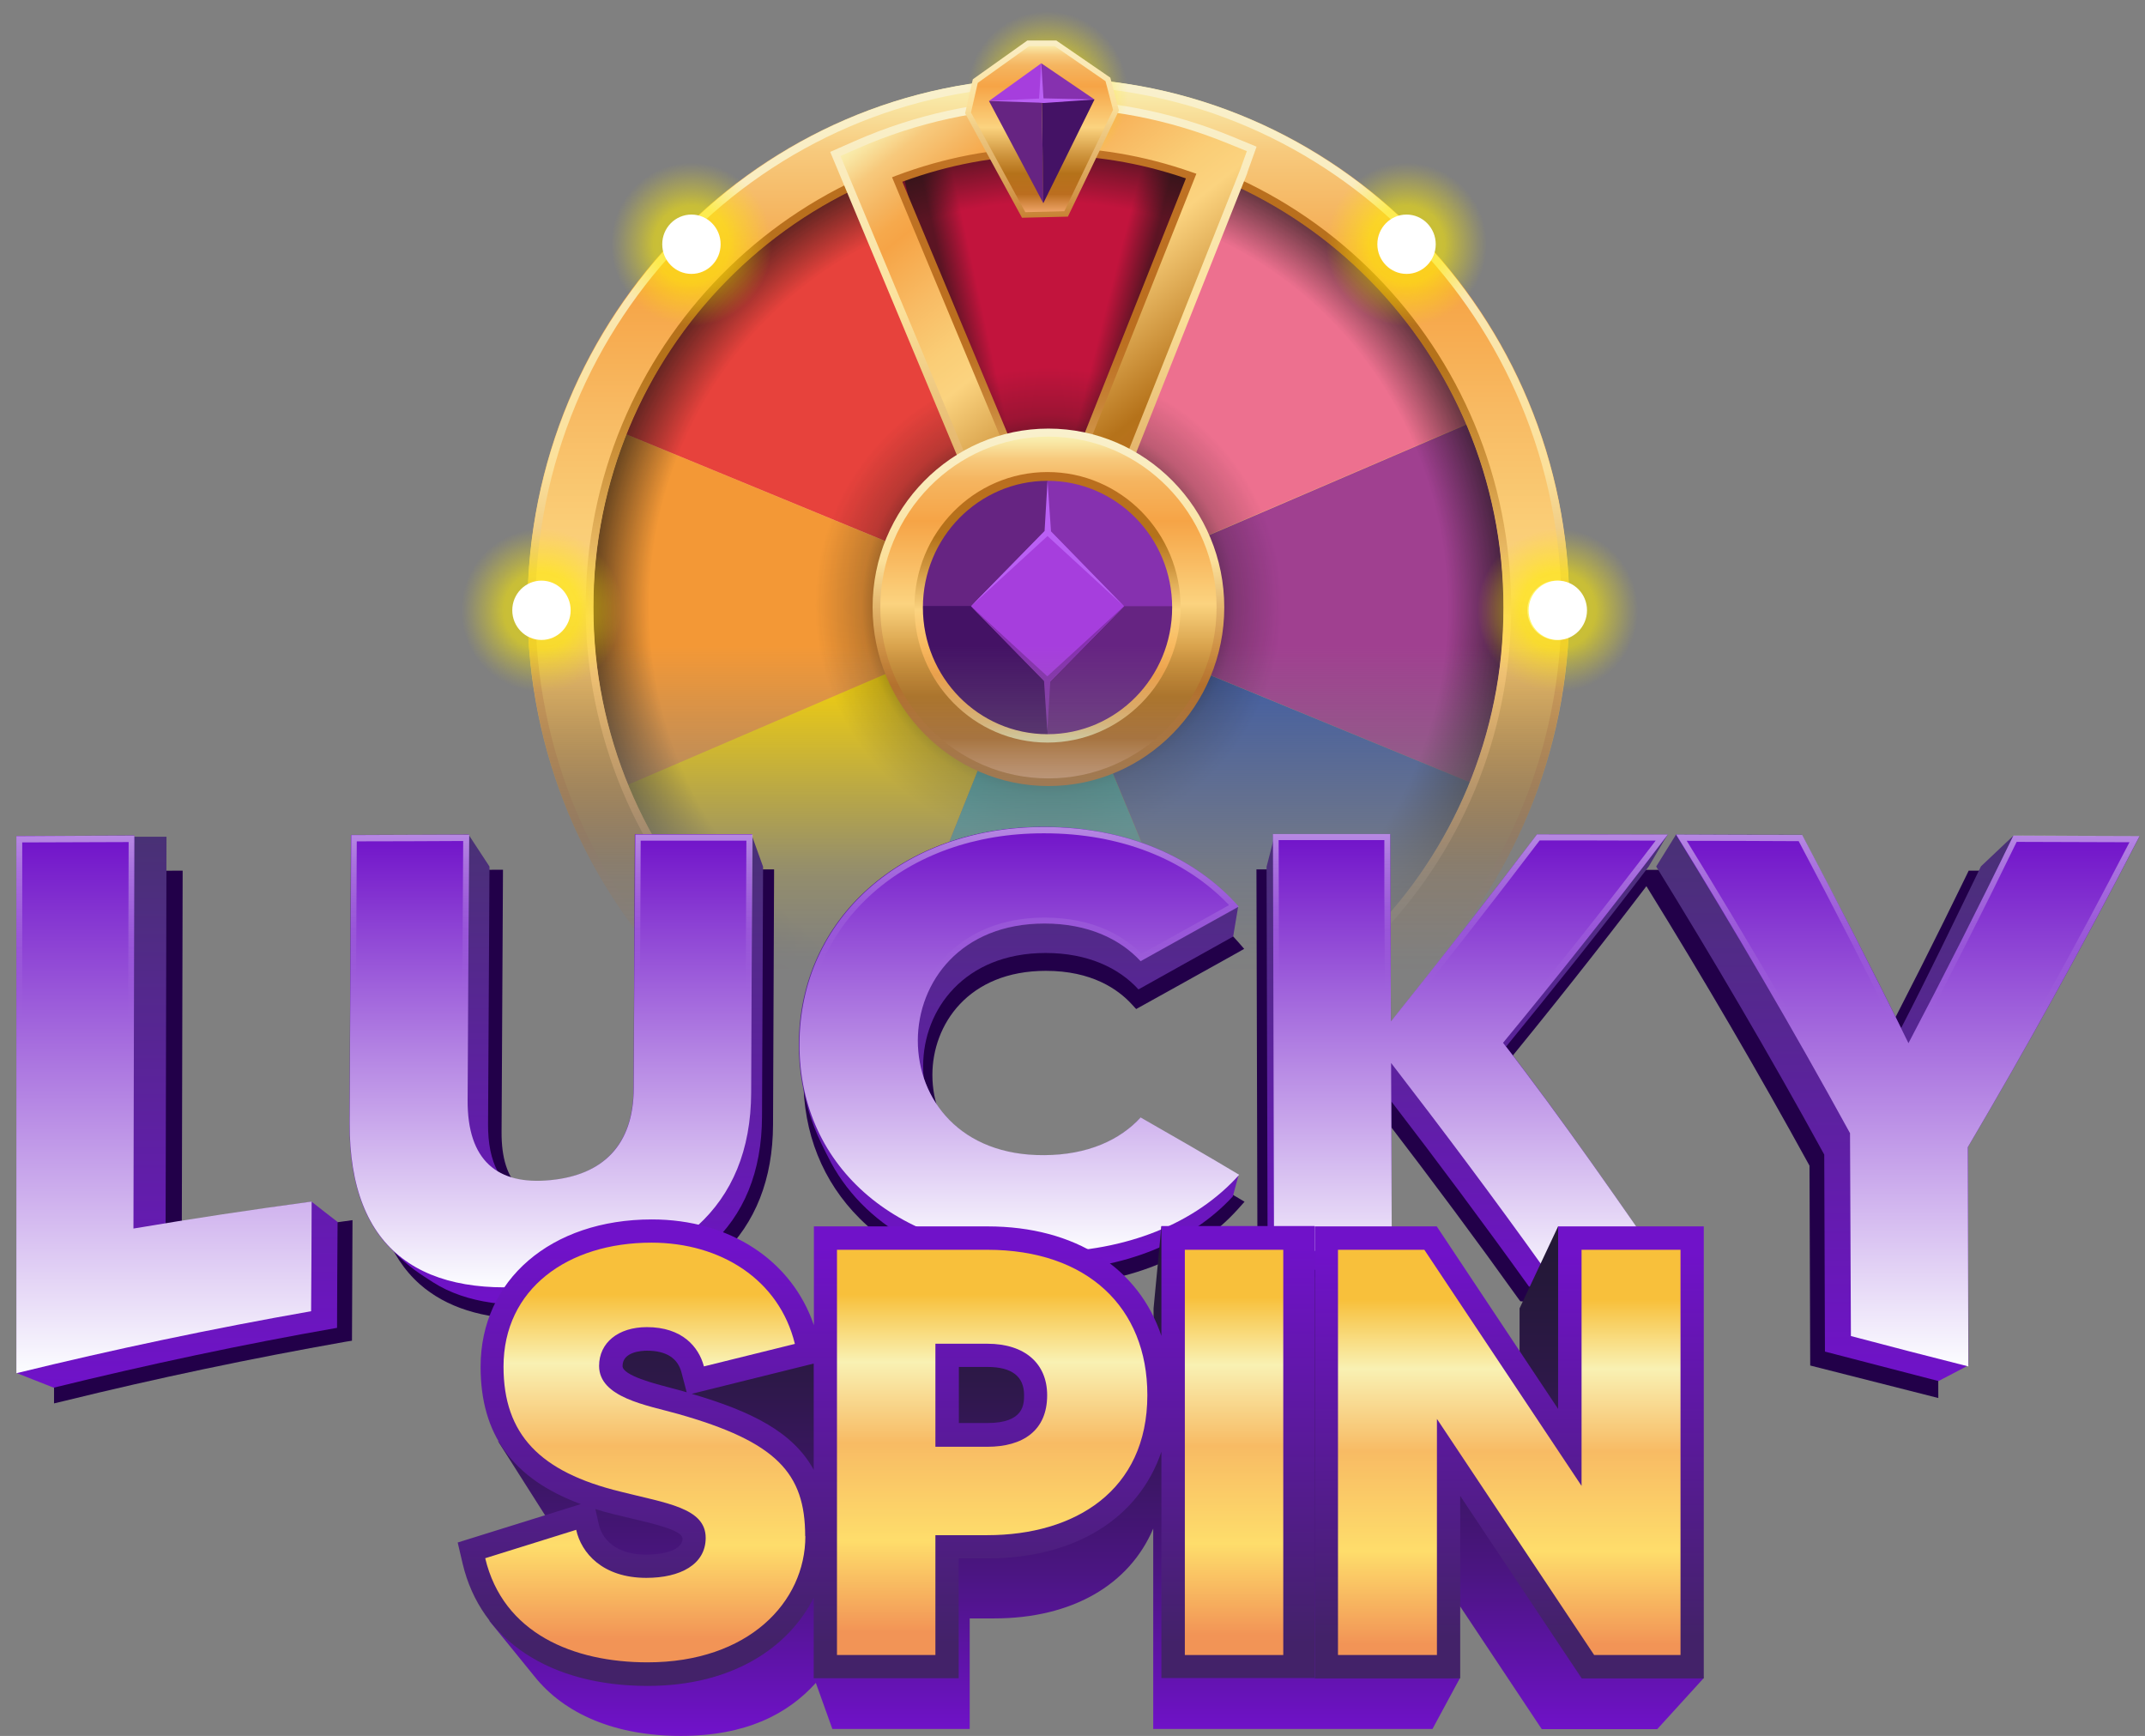 <svg width="131" height="106" viewBox="0 0 131 106" fill="none" xmlns="http://www.w3.org/2000/svg">
<rect x="0" y="0" width="131" height="106" fill="#808080" stroke="none"/>
<mask id="mask0_967_28783" style="mask-type:alpha" maskUnits="userSpaceOnUse" x="27" y="0" width="77" height="70">
<rect x="27.594" width="75.951" height="69.432" fill="url(#paint0_linear_967_28783)"/>
</mask>
<g mask="url(#mask0_967_28783)">
<path d="M64.03 69.416C81.6 69.416 95.844 54.941 95.844 37.084C95.844 19.228 81.6 4.752 64.03 4.752C46.46 4.752 32.217 19.228 32.217 37.084C32.217 54.941 46.46 69.416 64.03 69.416Z" fill="url(#paint1_linear_967_28783)"/>
<path d="M63.727 37.028L38.247 26.523C35.411 33.678 35.658 41.322 38.359 47.93L63.727 37.028Z" fill="#F39836"/>
<path d="M52.966 11.167C46.52 14.004 41.117 19.324 38.258 26.467C38.258 26.479 38.247 26.501 38.236 26.513L63.716 37.017L52.966 11.167Z" fill="#E7423C"/>
<path d="M74.187 10.79C67.068 7.941 59.479 8.294 52.966 11.165L63.717 37.015L74.187 10.79Z" fill="#C2143D"/>
<path d="M38.348 47.919C41.061 54.561 46.262 60.155 53.291 63.14L63.716 37.016L38.348 47.919Z" fill="#FFD800"/>
<path d="M74.187 10.79L63.717 37.016L89.555 25.908C86.764 19.323 81.529 13.798 74.467 10.893C74.377 10.858 74.276 10.824 74.175 10.779L74.187 10.79Z" fill="#ED708F"/>
<path d="M89.768 47.759C89.768 47.759 89.779 47.725 89.79 47.714C92.705 40.422 92.402 32.618 89.566 25.92L63.727 37.028L89.779 47.771L89.768 47.759Z" fill="#A04090"/>
<path d="M63.716 37.028L53.291 63.151C53.381 63.197 53.482 63.231 53.571 63.276C60.6 66.17 68.111 65.931 74.612 63.208L63.716 37.016V37.028Z" fill="#2CB4B3"/>
<path d="M63.727 37.028L74.624 63.219C81.271 60.439 86.853 55.062 89.779 47.771L63.727 37.028Z" fill="#3C5AA5"/>
<path style="mix-blend-mode:multiply" d="M54.984 9.856L59.592 30.158L64.154 30.249L59.58 9.685L54.984 9.856Z" fill="url(#paint2_linear_967_28783)"/>
<path style="mix-blend-mode:multiply" d="M67.764 30.078L72.517 10.539L68.492 8.375L63.492 28.608L67.764 30.078Z" fill="url(#paint3_linear_967_28783)"/>
<path style="mix-blend-mode:multiply" d="M64.03 65.338C79.384 65.338 91.831 52.688 91.831 37.084C91.831 21.48 79.384 8.83 64.03 8.83C48.677 8.83 36.23 21.48 36.23 37.084C36.23 52.688 48.677 65.338 64.03 65.338Z" fill="url(#paint4_radial_967_28783)"/>
<path style="mix-blend-mode:multiply" d="M64.03 51.45C71.905 51.45 78.289 44.962 78.289 36.959C78.289 28.955 71.905 22.467 64.03 22.467C56.155 22.467 49.771 28.955 49.771 36.959C49.771 44.962 56.155 51.45 64.03 51.45Z" fill="url(#paint5_radial_967_28783)"/>
<path d="M64.03 69.416C46.498 69.416 32.227 54.913 32.227 37.095C32.227 19.277 46.486 4.763 64.03 4.763C81.573 4.763 95.832 19.266 95.832 37.084C95.832 54.902 81.562 69.405 64.03 69.405V69.416ZM64.03 5.241C46.755 5.241 32.698 19.528 32.698 37.084C32.698 54.64 46.755 68.926 64.03 68.926C81.304 68.926 95.362 54.64 95.362 37.084C95.362 19.528 81.304 5.241 64.03 5.241Z" fill="url(#paint6_linear_967_28783)"/>
<path d="M64.03 65.805C48.448 65.805 35.77 52.92 35.77 37.084C35.77 21.248 48.448 8.375 64.03 8.375C79.612 8.375 92.29 21.26 92.29 37.096C92.29 52.931 79.612 65.816 64.03 65.816V65.805ZM64.03 8.853C48.706 8.853 36.241 21.522 36.241 37.096C36.241 52.669 48.706 65.338 64.03 65.338C79.354 65.338 91.819 52.669 91.819 37.096C91.819 21.522 79.354 8.853 64.03 8.853Z" fill="url(#paint7_linear_967_28783)"/>
<path d="M75.969 10.46L64.019 40.514L51.027 9.401L52.338 8.831C59.658 5.618 67.752 5.516 75.128 8.558L76.462 9.104L75.969 10.483V10.46ZM63.952 32.881L72.751 10.756C66.911 8.694 60.622 8.763 54.793 10.961L63.952 32.881Z" fill="url(#paint8_linear_967_28783)"/>
<path d="M76.182 10.551L64.019 41.151L50.702 9.275L52.226 8.603C59.602 5.367 67.763 5.265 75.195 8.318L76.742 8.956L76.171 10.551H76.182ZM64.008 39.876L75.734 10.38L76.148 9.229L75.027 8.774C67.707 5.766 59.681 5.868 52.417 9.047L51.33 9.526L64.008 39.876Z" fill="url(#paint9_linear_967_28783)"/>
<path d="M73.065 10.608L63.952 33.519L54.48 10.825L54.715 10.733C60.623 8.501 66.889 8.432 72.83 10.528L73.065 10.608ZM63.941 32.243L72.427 10.893C66.743 8.945 60.768 9.013 55.107 11.098L63.941 32.243Z" fill="url(#paint10_linear_967_28783)"/>
<path d="M63.975 10.665C66.687 10.665 68.885 8.431 68.885 5.675C68.885 2.919 66.687 0.685 63.975 0.685C61.263 0.685 59.065 2.919 59.065 5.675C59.065 8.431 61.263 10.665 63.975 10.665Z" fill="url(#paint11_radial_967_28783)"/>
<path d="M63.974 7.487C64.959 7.487 65.757 6.676 65.757 5.675C65.757 4.675 64.959 3.864 63.974 3.864C62.99 3.864 62.192 4.675 62.192 5.675C62.192 6.676 62.99 7.487 63.974 7.487Z" fill="white"/>
<path d="M42.227 19.904C44.939 19.904 47.138 17.67 47.138 14.914C47.138 12.158 44.939 9.924 42.227 9.924C39.516 9.924 37.317 12.158 37.317 14.914C37.317 17.67 39.516 19.904 42.227 19.904Z" fill="url(#paint12_radial_967_28783)"/>
<path d="M42.227 16.725C43.212 16.725 44.01 15.914 44.01 14.914C44.01 13.913 43.212 13.102 42.227 13.102C41.243 13.102 40.445 13.913 40.445 14.914C40.445 15.914 41.243 16.725 42.227 16.725Z" fill="white"/>
<path d="M33.069 42.257C35.781 42.257 37.979 40.023 37.979 37.267C37.979 34.511 35.781 32.277 33.069 32.277C30.357 32.277 28.159 34.511 28.159 37.267C28.159 40.023 30.357 42.257 33.069 42.257Z" fill="url(#paint13_radial_967_28783)"/>
<path d="M33.069 39.077C34.053 39.077 34.851 38.266 34.851 37.266C34.851 36.266 34.053 35.455 33.069 35.455C32.084 35.455 31.286 36.266 31.286 37.266C31.286 38.266 32.084 39.077 33.069 39.077Z" fill="white"/>
<path d="M95.059 42.257C97.771 42.257 99.97 40.023 99.97 37.267C99.97 34.511 97.771 32.277 95.059 32.277C92.348 32.277 90.149 34.511 90.149 37.267C90.149 40.023 92.348 42.257 95.059 42.257Z" fill="url(#paint14_radial_967_28783)"/>
<path d="M95.059 39.077C96.044 39.077 96.842 38.266 96.842 37.266C96.842 36.266 96.044 35.455 95.059 35.455C94.075 35.455 93.277 36.266 93.277 37.266C93.277 38.266 94.075 39.077 95.059 39.077Z" fill="white"/>
<path d="M95.139 42.257C97.851 42.257 100.049 40.023 100.049 37.267C100.049 34.511 97.851 32.277 95.139 32.277C92.427 32.277 90.229 34.511 90.229 37.267C90.229 40.023 92.427 42.257 95.139 42.257Z" fill="url(#paint15_radial_967_28783)"/>
<path d="M95.139 39.078C96.124 39.078 96.922 38.267 96.922 37.266C96.922 36.266 96.124 35.455 95.139 35.455C94.155 35.455 93.357 36.266 93.357 37.266C93.357 38.267 94.155 39.078 95.139 39.078Z" fill="white"/>
<path d="M85.901 19.904C88.613 19.904 90.811 17.67 90.811 14.914C90.811 12.158 88.613 9.924 85.901 9.924C83.189 9.924 80.99 12.158 80.99 14.914C80.99 17.67 83.189 19.904 85.901 19.904Z" fill="url(#paint16_radial_967_28783)"/>
<path d="M85.901 16.725C86.885 16.725 87.683 15.914 87.683 14.914C87.683 13.913 86.885 13.102 85.901 13.102C84.916 13.102 84.118 13.913 84.118 14.914C84.118 15.914 84.916 16.725 85.901 16.725Z" fill="white"/>
<path d="M64.03 47.599C69.745 47.599 74.377 42.892 74.377 37.084C74.377 31.276 69.745 26.569 64.03 26.569C58.316 26.569 53.684 31.276 53.684 37.084C53.684 42.892 58.316 47.599 64.03 47.599Z" fill="url(#paint17_linear_967_28783)"/>
<path d="M63.974 45.276C68.425 45.276 72.034 41.608 72.034 37.084C72.034 32.56 68.425 28.893 63.974 28.893C59.523 28.893 55.914 32.56 55.914 37.084C55.914 41.608 59.523 45.276 63.974 45.276Z" fill="#662482"/>
<path d="M64.03 47.999C58.111 47.999 53.291 43.1 53.291 37.085C53.291 31.07 58.111 26.171 64.03 26.171C69.949 26.171 74.769 31.07 74.769 37.085C74.769 43.1 69.949 47.999 64.03 47.999ZM64.03 26.661C58.369 26.661 53.762 31.343 53.762 37.096C53.762 42.85 58.369 47.532 64.03 47.532C69.691 47.532 74.298 42.85 74.298 37.096C74.298 31.343 69.691 26.661 64.03 26.661Z" fill="url(#paint18_linear_967_28783)"/>
<path d="M63.975 28.893C59.547 28.893 55.959 32.527 55.914 37.016H63.975V28.893Z" fill="#662482"/>
<path d="M63.974 37.017V45.288C68.425 45.288 72.035 41.619 72.035 37.096C72.035 37.073 72.035 37.051 72.035 37.028H63.974V37.017Z" fill="#662482"/>
<path d="M72.035 37.016C72.001 32.527 68.403 28.893 63.974 28.893V37.016H72.035Z" fill="#8631AF"/>
<path d="M55.915 37.016C55.915 37.016 55.915 37.062 55.915 37.084C55.915 41.607 59.524 45.276 63.975 45.276V37.005H55.915V37.016Z" fill="#441265"/>
<path d="M68.655 37.019L63.978 32.266L59.301 37.019L63.978 41.772L68.655 37.019Z" fill="#A63EDD"/>
<path d="M63.974 45.344C59.49 45.344 55.847 41.642 55.847 37.085C55.847 32.528 59.49 28.825 63.974 28.825C68.458 28.825 72.102 32.528 72.102 37.085C72.102 41.642 68.458 45.344 63.974 45.344ZM63.974 29.36C59.782 29.36 56.363 32.824 56.363 37.096C56.363 41.368 59.771 44.832 63.974 44.832C68.178 44.832 71.586 41.368 71.586 37.096C71.586 32.824 68.178 29.36 63.974 29.36Z" fill="url(#paint19_linear_967_28783)"/>
<path d="M63.974 29.36L63.795 32.424L59.3 37.016L63.974 32.732L68.638 37.016L64.188 32.447L63.974 29.36Z" fill="#BA60F4"/>
<path d="M63.963 44.684L64.143 41.608L68.638 37.016L63.963 41.3L59.3 37.016L63.761 41.585L63.963 44.684Z" fill="#8631AF"/>
<path d="M59.121 6.883L62.517 13.115L65.118 13.047L68.156 6.724L67.663 4.844L64.468 2.634H62.809L59.569 4.946L59.132 6.883H59.121Z" fill="url(#paint20_linear_967_28783)"/>
<path d="M63.594 3.864L60.399 6.165L63.628 6.119L63.594 3.864Z" fill="#A63EDD"/>
<path d="M60.399 6.165L63.717 12.408L63.628 6.12L60.399 6.165Z" fill="#662482"/>
<path d="M63.717 12.408L66.844 6.074L63.627 6.119L63.717 12.408Z" fill="#441265"/>
<path d="M63.593 3.864L63.627 6.119L66.844 6.074L63.593 3.864Z" fill="#8631AF"/>
<path d="M68.336 6.746L65.219 13.228L62.416 13.297L58.941 6.917L59.412 4.843L62.742 2.474H64.513L67.809 4.741L68.336 6.746ZM65.006 12.887L67.977 6.712L67.517 4.957L64.412 2.816H62.854L59.715 5.06L59.3 6.871L62.618 12.955L65.006 12.898V12.887Z" fill="url(#paint21_linear_967_28783)"/>
<path d="M63.448 6.268L60.399 6.165L63.459 6.017L63.594 3.864L63.728 6.006L66.845 6.074L63.74 6.29L63.448 6.268Z" fill="#BA60F4"/>
</g>
<path d="M11.101 76.065L11.155 53.164L3.3 53.197V85.695L3.897 85.553C9.571 84.157 15.355 82.946 21.094 81.932L21.496 81.867L21.528 74.506L20.975 74.582C17.687 75.029 14.367 75.531 11.101 76.076V76.065Z" fill="#220049"/>
<path d="M39.377 68.42C39.366 71.43 37.901 73.022 34.928 73.317C33.518 73.459 32.444 73.197 31.738 72.553C30.99 71.867 30.621 70.71 30.632 69.118L30.718 53.109L22.863 53.131L22.776 70.405C22.755 74.026 23.72 76.719 25.641 78.421C27.236 79.827 29.492 80.547 32.335 80.547C33.171 80.547 34.071 80.482 35.004 80.362C42.968 79.369 47.189 75.323 47.211 68.671L47.276 53.087H39.453L39.377 68.431V68.42Z" fill="#220049"/>
<path d="M69.736 69.707L69.399 69.522L69.139 69.805C67.924 71.136 66.101 71.856 63.855 71.867C61.706 71.867 59.916 71.223 58.69 69.991C57.562 68.868 56.943 67.319 56.943 65.64C56.943 62.575 59.124 59.282 63.876 59.282C66.665 59.282 68.271 60.394 69.128 61.332L69.388 61.615L71.569 60.405C72.871 59.685 74.162 58.955 75.464 58.235L75.985 57.94L75.595 57.493C72.86 54.385 68.694 52.673 63.876 52.673H63.8C55.294 52.673 49.099 58.202 49.066 65.825C49.055 69.184 50.238 72.15 52.505 74.407C55.153 77.047 59.102 78.508 63.605 78.508H63.855C68.77 78.464 72.936 76.807 75.616 73.819L76.007 73.382L75.497 73.077C73.685 72.008 71.797 70.907 69.725 69.729L69.736 69.707Z" fill="#220049"/>
<path d="M128.695 53.197L120.232 53.164L120.102 53.436C118.257 57.231 116.348 61.027 114.416 64.702C112.561 60.939 110.608 57.133 108.612 53.382L108.471 53.131L92.423 53.098L92.282 53.295C89.917 56.414 87.4 59.642 84.6 63.153L84.557 53.087H76.734L76.799 78.279L77.255 78.301C79.544 78.399 81.855 78.541 84.134 78.693L84.654 78.726L84.611 68.366C87.53 72.172 90.188 75.749 92.716 79.282L92.846 79.457L93.063 79.478C95.733 79.762 98.423 80.493 101.082 80.863L102.167 81.016L101.537 80.111C98.347 75.531 94.995 70.569 91.295 65.792C94.647 61.714 97.675 57.886 100.55 54.113C104.13 59.903 107.386 65.487 110.51 71.179L110.554 83.382L118.377 85.367L118.344 72.008C121.816 66.13 125.082 60.209 128.337 53.916L128.695 53.218V53.197Z" fill="#220049"/>
<path d="M19.033 73.382C16.071 73.786 13.054 74.277 10.114 74.756C10.125 68.835 10.168 51.092 10.168 51.092C9.094 51.092 2.085 51.092 1.011 51.103V83.841C1.716 84.113 2.573 84.462 3.278 84.735C8.975 83.339 14.834 82.085 20.584 81.082C20.584 79.031 20.606 76.665 20.617 74.615C20.118 74.222 19.575 73.819 19.033 73.382Z" fill="url(#paint22_linear_967_28783)"/>
<path d="M45.898 50.983C43.522 50.983 41.146 50.962 38.769 50.962C38.748 56.131 38.715 61.3 38.694 66.469C38.672 69.969 36.773 71.769 33.594 72.085C32.292 72.216 31.229 72.041 30.404 71.551C30.003 70.809 29.796 69.839 29.807 68.617C29.84 63.448 29.861 58.083 29.894 52.913L28.635 50.994C26.238 50.994 23.829 51.005 21.431 51.016C21.398 56.861 21.377 62.718 21.344 68.563C21.322 72.172 22.266 74.735 24.002 76.382C25.066 77.451 25.597 77.745 26.465 78.312C28.462 79.577 31.239 79.948 34.646 79.501C42.068 78.574 46.516 75.008 46.538 68.181C46.56 63.154 46.581 57.941 46.603 52.925L45.909 50.994L45.898 50.983Z" fill="url(#paint23_linear_967_28783)"/>
<path d="M75.649 71.769C73.696 70.613 71.58 69.391 69.627 68.279C68.368 69.642 66.404 70.547 63.768 70.558C59.764 70.591 57.312 68.497 56.422 65.88C56.39 65.618 56.379 65.356 56.379 65.095C56.379 61.638 58.907 58.192 63.855 58.192C66.404 58.192 68.314 59.086 69.529 60.416C71.46 59.337 73.381 58.268 75.312 57.188L75.616 55.367C72.969 52.368 68.759 50.503 63.746 50.503C55.077 50.471 48.816 56.12 48.784 63.742C48.784 64.571 48.849 65.378 48.99 66.153C49.435 68.432 49.912 69.37 50.758 71.005C53.004 75.138 57.789 77.658 63.8 77.592C68.618 77.549 72.73 75.837 75.291 73.056L75.638 71.769H75.649Z" fill="url(#paint24_linear_967_28783)"/>
<path d="M91.968 63.927C94.854 60.394 97.805 56.719 100.691 52.913L101.83 50.983C99.27 50.983 96.427 50.972 93.866 50.972C90.894 54.898 87.931 58.682 84.948 62.389C84.937 58.584 84.915 54.767 84.904 50.95C82.713 50.95 80.043 50.95 77.862 50.95L77.353 52.924C77.374 60.863 77.396 69.445 77.418 77.384C79.175 77.461 80.933 77.57 82.68 77.69L85.002 77.886C84.991 75.072 84.98 70.067 84.969 67.253C87.769 70.896 90.568 74.647 93.378 78.562C95.971 78.835 98.847 79.522 101.429 79.903L102.731 78.944C99.205 73.884 95.526 68.475 92 63.927H91.978H91.968Z" fill="url(#paint25_linear_967_28783)"/>
<path d="M120.221 83.383C120.21 79.599 120.2 73.644 120.189 70.034C123.672 64.146 127.155 57.864 130.67 51.059C128.261 51.059 125.364 51.037 122.966 51.026L120.981 52.902C119.429 56.097 117.661 59.783 116.109 62.772C114.091 58.693 112.073 54.756 110.055 50.961C107.548 50.961 104.879 50.95 102.373 50.939L101.147 52.913C104.51 58.366 108.058 64.375 111.411 70.503C111.422 74.026 111.444 78.999 111.454 82.532L118.388 84.331L120.221 83.372V83.383Z" fill="url(#paint26_linear_967_28783)"/>
<path d="M19.033 73.382C19.033 75.607 19.011 77.843 19 80.067C12.979 81.125 6.968 82.39 1 83.852V51.048C3.398 51.048 5.807 51.026 8.204 51.016C8.183 59.02 8.172 67.025 8.15 75.018C11.774 74.407 15.398 73.862 19.033 73.371V73.382Z" fill="url(#paint27_linear_967_28783)"/>
<path d="M45.941 50.939C45.919 56.196 45.898 61.452 45.876 66.708C45.854 73.775 41.243 77.461 33.561 78.421C25.89 79.424 21.311 76.48 21.355 68.529C21.387 62.684 21.409 56.828 21.442 50.983C23.84 50.983 26.248 50.972 28.646 50.961C28.613 56.37 28.592 61.768 28.559 67.177C28.538 70.863 30.371 72.379 33.605 72.063C36.794 71.757 38.693 69.958 38.704 66.447C38.726 61.278 38.758 56.108 38.78 50.939C41.167 50.939 43.554 50.939 45.941 50.939Z" fill="url(#paint28_linear_967_28783)"/>
<path d="M69.659 68.235C71.667 69.38 73.674 70.536 75.681 71.736C73.034 74.691 68.824 76.425 63.768 76.469C55.044 76.567 48.795 71.409 48.827 63.731C48.86 56.108 55.12 50.459 63.79 50.492C68.813 50.492 73.001 52.346 75.649 55.356C73.652 56.468 71.656 57.581 69.659 58.693C68.401 57.33 66.426 56.392 63.79 56.392C58.679 56.392 56.064 59.958 56.053 63.535C56.053 67.123 58.647 70.58 63.779 70.536C66.426 70.525 68.412 69.609 69.67 68.224L69.659 68.235Z" fill="url(#paint29_linear_967_28783)"/>
<path d="M94.333 77.494C91.208 73.121 88.072 68.944 84.958 64.909C84.969 68.835 84.991 72.75 85.002 76.676C82.604 76.502 80.206 76.371 77.808 76.262C77.786 67.821 77.765 59.38 77.743 50.929C80.13 50.929 82.517 50.929 84.904 50.929C84.915 54.735 84.937 58.551 84.947 62.368C87.92 58.65 90.893 54.865 93.866 50.95C96.535 50.95 99.204 50.95 101.863 50.961C98.51 55.389 95.157 59.598 91.794 63.677C95.439 68.366 99.085 73.688 102.731 78.923C99.942 78.541 97.143 77.788 94.344 77.494H94.333Z" fill="url(#paint30_linear_967_28783)"/>
<path d="M120.178 70.046C120.189 73.862 120.2 79.609 120.211 83.437C117.846 82.838 115.459 82.227 113.039 81.583C113.028 77.93 113.006 72.837 112.985 69.195C109.448 62.739 105.9 56.708 102.352 50.972C104.923 50.972 107.484 50.983 110.055 50.994C112.225 55.072 114.395 59.293 116.554 63.699C118.681 59.653 120.818 55.443 122.956 51.038C125.527 51.038 128.088 51.059 130.66 51.07C127.144 57.886 123.65 64.168 120.167 70.067L120.178 70.046Z" fill="url(#paint31_linear_967_28783)"/>
<g opacity="0.54">
<path d="M8.204 51.027C5.807 51.027 3.398 51.049 1 51.06V83.863C6.968 82.402 12.979 81.136 19 80.079C19 77.854 19.022 75.618 19.033 73.394C15.398 73.885 11.774 74.441 8.15 75.04C8.172 67.036 8.183 59.031 8.204 51.038V51.027ZM8.204 75.411C11.666 74.833 15.192 74.288 18.675 73.819L18.653 79.752C12.881 80.766 7.065 81.987 1.358 83.383V51.441C3.528 51.441 5.687 51.419 7.857 51.419L7.836 59.01L7.803 75.051V75.499L8.215 75.433L8.204 75.411Z" fill="url(#paint32_linear_967_28783)"/>
<path d="M38.705 66.458C38.683 69.959 36.795 71.758 33.605 72.074C33.334 72.096 33.062 72.118 32.813 72.118C30.079 72.118 28.549 70.559 28.57 67.189C28.603 61.78 28.625 56.382 28.657 50.973C26.259 50.973 23.851 50.983 21.453 50.994C21.42 56.84 21.398 62.696 21.366 68.541C21.333 75.499 24.827 78.629 30.849 78.629C31.706 78.629 32.617 78.563 33.583 78.443C41.265 77.484 45.866 73.787 45.898 66.731C45.92 61.474 45.941 56.218 45.963 50.962C43.576 50.962 41.189 50.962 38.802 50.962C38.78 56.131 38.748 61.3 38.726 66.469L38.705 66.458ZM39.095 58.705L39.128 51.333C41.276 51.333 43.435 51.333 45.584 51.333L45.518 66.72C45.497 73.252 41.46 77.069 33.518 78.061C32.574 78.181 31.663 78.247 30.827 78.247C27.757 78.247 25.435 77.407 23.916 75.76C22.429 74.147 21.692 71.725 21.702 68.541L21.789 51.376C23.959 51.376 26.118 51.365 28.288 51.354L28.245 59.042L28.201 67.178C28.201 68.956 28.603 70.319 29.428 71.213C30.209 72.064 31.337 72.489 32.791 72.489C33.051 72.489 33.334 72.478 33.616 72.445C37.142 72.107 39.019 70.035 39.041 66.458L39.084 58.705H39.095Z" fill="url(#paint33_linear_967_28783)"/>
<path d="M63.779 70.547H63.681C58.614 70.547 56.043 67.101 56.054 63.546C56.054 59.969 58.669 56.403 63.79 56.403H63.812C66.448 56.403 68.412 57.341 69.671 58.704C71.667 57.592 73.663 56.48 75.66 55.367C73.012 52.357 68.824 50.503 63.801 50.503H63.725C55.099 50.503 48.871 56.141 48.838 63.742C48.806 71.333 54.936 76.48 63.529 76.48C63.616 76.48 63.703 76.48 63.779 76.48C68.835 76.436 73.045 74.702 75.692 71.747C73.685 70.558 71.678 69.391 69.671 68.246C68.412 69.631 66.437 70.547 63.779 70.558V70.547ZM75.106 71.823C72.47 74.539 68.466 76.044 63.779 76.087C63.692 76.087 63.616 76.087 63.529 76.087C58.82 76.087 54.795 74.528 52.18 71.703C50.216 69.566 49.175 66.818 49.185 63.742C49.218 56.294 55.327 50.885 63.714 50.885H63.79C68.39 50.885 72.372 52.444 75.063 55.269C73.772 55.989 72.481 56.709 71.189 57.428L69.714 58.246C68.662 57.188 66.817 56.032 63.801 56.032H63.779C58.484 56.032 55.706 59.816 55.696 63.557C55.696 65.444 56.357 67.21 57.584 68.53C59.037 70.111 61.142 70.94 63.681 70.94H63.779C66.253 70.929 68.303 70.155 69.725 68.715C71.634 69.806 73.403 70.831 75.096 71.834L75.106 71.823Z" fill="url(#paint34_linear_967_28783)"/>
<path d="M101.863 50.962C99.194 50.962 96.525 50.951 93.866 50.951C90.893 54.877 87.931 58.661 84.947 62.368C84.937 58.563 84.915 54.746 84.904 50.929C82.517 50.929 80.13 50.929 77.743 50.929C77.765 59.37 77.786 67.81 77.808 76.262C80.206 76.371 82.604 76.502 85.002 76.676C84.991 72.75 84.969 68.835 84.958 64.909C88.083 68.955 91.208 73.121 94.333 77.494C97.132 77.789 99.931 78.541 102.72 78.923C99.074 73.688 95.429 68.377 91.783 63.677C95.147 59.588 98.499 55.389 101.852 50.962H101.863ZM101.928 78.432C99.465 78.105 96.969 77.396 94.506 77.134C91.631 73.121 88.593 69.032 85.219 64.659L84.589 63.841V64.899L84.622 70.777L84.644 76.251C82.484 76.098 80.314 75.978 78.155 75.88L78.09 51.3C80.239 51.3 82.398 51.3 84.546 51.3V54.495L84.589 62.358V63.372L85.208 62.608C88.452 58.563 91.338 54.866 94.029 51.321C96.394 51.321 98.749 51.321 101.114 51.332C98.141 55.236 94.995 59.195 91.523 63.416L91.316 63.666L91.512 63.917C95.277 68.759 98.684 73.787 101.928 78.421V78.432Z" fill="url(#paint35_linear_967_28783)"/>
<path d="M130.67 51.048C128.098 51.048 125.538 51.026 122.966 51.015C120.829 55.421 118.691 59.631 116.565 63.677C114.405 59.271 112.235 55.05 110.065 50.972C107.494 50.972 104.933 50.961 102.362 50.95C105.91 56.686 109.458 62.717 112.995 69.173C113.006 72.826 113.028 77.919 113.049 81.561C115.447 81.987 117.834 82.924 120.221 83.415C120.21 79.598 120.199 73.851 120.189 70.023C123.671 64.135 127.165 57.842 130.681 51.026L130.67 51.048ZM119.82 70.045L119.852 82.968C117.715 82.532 115.545 81.627 113.386 81.245L113.353 72.815V69.173L113.342 69.075L113.288 68.987C110.065 63.099 106.691 57.319 103.013 51.343C105.291 51.343 107.57 51.353 109.848 51.364C112.051 55.508 114.199 59.718 116.239 63.862L116.543 64.473L116.858 63.873C118.995 59.805 121.122 55.607 123.162 51.408C125.462 51.408 127.751 51.43 130.051 51.43C126.742 57.82 123.4 63.851 119.863 69.838L119.809 69.936V70.045H119.82Z" fill="url(#paint36_linear_967_28783)"/>
</g>
<path d="M101.233 79.893L95.157 74.888L92.803 79.893V89.926L86.13 79.893L70.929 74.888L70.451 79.893V85.553C69.008 82.02 65.504 79.893 60.741 79.893H50.845L50.606 84.473C49.077 81.409 45.822 79.501 41.818 79.501C36.067 79.501 32.053 82.958 32.053 87.909C32.053 88.399 32.085 88.868 32.14 89.315L30.404 87.985L33.279 92.511C34.169 93.852 35.557 94.888 37.467 95.641L30.74 97.734L31.044 99.032C31.087 99.196 31.141 99.359 31.185 99.523L29.861 98.945L32.617 102.336C34.472 104.681 37.608 106.001 41.579 106.001C45.55 106.001 48.111 104.67 49.825 102.762L50.834 105.575H59.222V98.825H60.719C65.482 98.825 68.976 96.764 70.43 93.34V105.575H87.486L89.157 102.478L87.486 102.347V95.553L94.159 105.586H101.212L104.033 102.489L101.212 79.904L101.233 79.893Z" fill="url(#paint37_linear_967_28783)"/>
<path d="M70.94 81.605C69.562 77.439 65.688 74.887 60.307 74.887H49.706V80.918C48.361 76.97 44.574 74.462 39.811 74.462C33.648 74.462 29.351 78.159 29.351 83.459C29.351 87.603 31.315 90.308 35.471 91.845L27.952 94.19L28.256 95.488C29.362 100.155 33.583 102.947 39.55 102.947C44.758 102.947 48.176 100.58 49.695 97.56V102.478H58.549V95.16H60.296C65.688 95.16 69.551 92.696 70.929 88.65V102.467H80.282V74.865H70.929V81.583L70.94 81.605ZM58.56 83.47H60.307C61.793 83.47 62.542 84.048 62.542 85.182C62.542 85.738 62.542 86.894 60.307 86.894H58.56V83.459V83.47ZM41.688 93.917C41.688 94.877 39.854 94.931 39.485 94.931C37.174 94.931 36.675 93.535 36.578 93.11L36.361 92.15C36.74 92.27 37.131 92.379 37.543 92.478C37.934 92.576 38.313 92.663 38.682 92.75C39.941 93.045 41.666 93.459 41.666 93.917H41.688ZM41.796 84.975C41.547 84.898 41.265 84.833 40.993 84.757C40.028 84.506 38.021 83.993 38.021 83.415C38.021 82.543 39.171 82.478 39.518 82.478C40.679 82.478 41.395 82.925 41.623 83.819L41.938 85.018C41.938 85.018 41.84 84.986 41.796 84.975ZM42.263 85.106L49.695 83.263V89.751C48.426 87.428 45.865 86.174 42.263 85.117V85.106Z" fill="url(#paint38_linear_967_28783)"/>
<path d="M95.157 74.888V86.033L87.746 74.888H80.292V102.489H89.178V91.344L96.6 102.489H104.054V74.888H95.157Z" fill="url(#paint39_linear_967_28783)"/>
<path d="M49.185 93.808C49.185 97.832 45.702 101.507 39.55 101.507C35.015 101.507 30.729 99.741 29.633 95.15L35.189 93.415C35.503 94.833 36.805 96.349 39.474 96.349C41.547 96.349 43.098 95.531 43.098 93.906C43.098 92.063 40.668 91.791 37.89 91.082C32.964 89.882 30.751 87.581 30.751 83.448C30.751 78.715 34.657 75.88 39.789 75.88C44.01 75.88 47.59 78.137 48.545 82.063L42.99 83.437C42.675 82.237 41.655 81.038 39.507 81.038C37.749 81.038 36.588 81.998 36.588 83.404C36.588 85.346 39.507 85.804 41.406 86.338C47.417 88.039 49.174 89.948 49.174 93.797L49.185 93.808Z" fill="url(#paint40_linear_967_28783)"/>
<path d="M70.071 85.192C70.071 91.027 65.644 93.742 60.295 93.742H57.127V101.06H51.116V76.315H60.295C66.415 76.315 70.071 79.849 70.071 85.181V85.192ZM63.952 85.192C63.952 83.284 62.617 82.052 60.295 82.052H57.127V88.344H60.295C62.476 88.344 63.952 87.352 63.952 85.203V85.192Z" fill="url(#paint41_linear_967_28783)"/>
<path d="M78.372 76.315V101.06H72.361V76.315H78.372Z" fill="url(#paint42_linear_967_28783)"/>
<path d="M102.633 76.315V101.06H97.359L87.757 86.643V101.06H81.714V76.315H86.987L96.589 90.732V76.315H102.633Z" fill="url(#paint43_linear_967_28783)"/>
<defs>
<linearGradient id="paint0_linear_967_28783" x1="65.569" y1="0" x2="65.569" y2="69.432" gradientUnits="userSpaceOnUse">
<stop stop-color="white"/>
<stop offset="0.569" stop-color="#EAEAEA"/>
<stop offset="0.765" stop-color="#E6E6E6" stop-opacity="0.16"/>
<stop offset="0.849" stop-color="#E3E3E3" stop-opacity="0"/>
<stop offset="1" stop-color="#D9D9D9" stop-opacity="0"/>
</linearGradient>
<linearGradient id="paint1_linear_967_28783" x1="64.03" y1="69.416" x2="64.03" y2="4.752" gradientUnits="userSpaceOnUse">
<stop stop-color="#F6AC72"/>
<stop offset="0.03" stop-color="#EA9C5A"/>
<stop offset="0.07" stop-color="#D08339"/>
<stop offset="0.11" stop-color="#C07325"/>
<stop offset="0.14" stop-color="#BB6E1F"/>
<stop offset="0.26" stop-color="#B5721A"/>
<stop offset="0.35" stop-color="#CF953E"/>
<stop offset="0.51" stop-color="#FBD37F"/>
<stop offset="0.58" stop-color="#FACD76"/>
<stop offset="0.68" stop-color="#F8BB64"/>
<stop offset="0.8" stop-color="#F6A446"/>
<stop offset="0.83" stop-color="#F6A94C"/>
<stop offset="0.87" stop-color="#F5B560"/>
<stop offset="0.93" stop-color="#F7C97C"/>
<stop offset="0.98" stop-color="#F9E8A6"/>
<stop offset="1" stop-color="#F9F1B3"/>
</linearGradient>
<linearGradient id="paint2_linear_967_28783" x1="69.947" y1="17.726" x2="56.598" y2="20.621" gradientUnits="userSpaceOnUse">
<stop offset="0.73" stop-color="#161412" stop-opacity="0"/>
<stop offset="0.87" stop-color="#161412" stop-opacity="0.6"/>
</linearGradient>
<linearGradient id="paint3_linear_967_28783" x1="57.871" y1="16.543" x2="71.059" y2="19.888" gradientUnits="userSpaceOnUse">
<stop offset="0.73" stop-color="#161412" stop-opacity="0"/>
<stop offset="0.87" stop-color="#161412" stop-opacity="0.6"/>
</linearGradient>
<radialGradient id="paint4_radial_967_28783" cx="0" cy="0" r="1" gradientUnits="userSpaceOnUse" gradientTransform="translate(64.03 37.084) scale(27.8 28.254)">
<stop offset="0.88" stop-color="#161412" stop-opacity="0"/>
<stop offset="1" stop-color="#161412" stop-opacity="0.6"/>
</radialGradient>
<radialGradient id="paint5_radial_967_28783" cx="0" cy="0" r="1" gradientUnits="userSpaceOnUse" gradientTransform="translate(64.03 36.959) scale(14.259 14.491)">
<stop offset="0.65" stop-color="#161412" stop-opacity="0.6"/>
<stop offset="0.8" stop-color="#161412" stop-opacity="0.22"/>
<stop offset="1" stop-color="#161412" stop-opacity="0"/>
</radialGradient>
<linearGradient id="paint6_linear_967_28783" x1="64.03" y1="69.416" x2="64.03" y2="4.763" gradientUnits="userSpaceOnUse">
<stop stop-color="#C07325"/>
<stop offset="0.28" stop-color="#BB6E1F"/>
<stop offset="0.63" stop-color="#FBE09A"/>
<stop offset="1" stop-color="#F9F1CE"/>
</linearGradient>
<linearGradient id="paint7_linear_967_28783" x1="64.03" y1="8.375" x2="64.03" y2="65.805" gradientUnits="userSpaceOnUse">
<stop stop-color="#BB6E1F"/>
<stop offset="0.24" stop-color="#B5721A"/>
<stop offset="0.35" stop-color="#CF953E"/>
<stop offset="0.51" stop-color="#FBD37F"/>
<stop offset="0.75" stop-color="#F6A446"/>
<stop offset="0.87" stop-color="#F5B560"/>
<stop offset="0.93" stop-color="#F7C97C"/>
<stop offset="0.98" stop-color="#F9E8A6"/>
<stop offset="1" stop-color="#F9F1B3"/>
</linearGradient>
<linearGradient id="paint8_linear_967_28783" x1="75.4" y1="31.488" x2="55.226" y2="6.072" gradientUnits="userSpaceOnUse">
<stop stop-color="#F6AC72"/>
<stop offset="0.07" stop-color="#D08339"/>
<stop offset="0.11" stop-color="#C07325"/>
<stop offset="0.14" stop-color="#BB6E1F"/>
<stop offset="0.26" stop-color="#B5721A"/>
<stop offset="0.35" stop-color="#CF953E"/>
<stop offset="0.51" stop-color="#FBD37F"/>
<stop offset="0.58" stop-color="#FACD76"/>
<stop offset="0.68" stop-color="#F8BB64"/>
<stop offset="0.8" stop-color="#F6A446"/>
<stop offset="0.83" stop-color="#F6A94C"/>
<stop offset="0.87" stop-color="#F5B560"/>
<stop offset="0.93" stop-color="#F7C97C"/>
<stop offset="0.98" stop-color="#F9E8A6"/>
<stop offset="1" stop-color="#F9F1B3"/>
</linearGradient>
<linearGradient id="paint9_linear_967_28783" x1="63.761" y1="41.145" x2="63.763" y2="6.088" gradientUnits="userSpaceOnUse">
<stop stop-color="#C07325"/>
<stop offset="0.63" stop-color="#FBE09A"/>
<stop offset="1" stop-color="#F9F1CE"/>
</linearGradient>
<linearGradient id="paint10_linear_967_28783" x1="63.8" y1="9.003" x2="63.796" y2="33.517" gradientUnits="userSpaceOnUse">
<stop stop-color="#C07325"/>
<stop offset="0.45" stop-color="#BB6E1F"/>
<stop offset="0.53" stop-color="#BE7325"/>
<stop offset="0.64" stop-color="#C78336"/>
<stop offset="0.77" stop-color="#D59E52"/>
<stop offset="0.9" stop-color="#EAC27A"/>
<stop offset="1" stop-color="#FBE09A"/>
</linearGradient>
<radialGradient id="paint11_radial_967_28783" cx="0" cy="0" r="1" gradientUnits="userSpaceOnUse" gradientTransform="translate(63.975 5.675) scale(4.91 4.99)">
<stop stop-color="#FFED00" stop-opacity="0.6"/>
<stop offset="0.47" stop-color="#FFED00" stop-opacity="0.57"/>
<stop offset="0.64" stop-color="#FFED00" stop-opacity="0.37"/>
<stop offset="0.89" stop-color="#FFED00" stop-opacity="0.1"/>
<stop offset="1" stop-color="#FFED00" stop-opacity="0"/>
</radialGradient>
<radialGradient id="paint12_radial_967_28783" cx="0" cy="0" r="1" gradientUnits="userSpaceOnUse" gradientTransform="translate(42.227 14.914) scale(4.91 4.99)">
<stop stop-color="#FFED00" stop-opacity="0.6"/>
<stop offset="0.47" stop-color="#FFED00" stop-opacity="0.57"/>
<stop offset="0.64" stop-color="#FFED00" stop-opacity="0.37"/>
<stop offset="0.89" stop-color="#FFED00" stop-opacity="0.1"/>
<stop offset="1" stop-color="#FFED00" stop-opacity="0"/>
</radialGradient>
<radialGradient id="paint13_radial_967_28783" cx="0" cy="0" r="1" gradientUnits="userSpaceOnUse" gradientTransform="translate(33.069 37.267) scale(4.91 4.99)">
<stop stop-color="#FFED00" stop-opacity="0.6"/>
<stop offset="0.47" stop-color="#FFED00" stop-opacity="0.57"/>
<stop offset="0.64" stop-color="#FFED00" stop-opacity="0.37"/>
<stop offset="0.89" stop-color="#FFED00" stop-opacity="0.1"/>
<stop offset="1" stop-color="#FFED00" stop-opacity="0"/>
</radialGradient>
<radialGradient id="paint14_radial_967_28783" cx="0" cy="0" r="1" gradientUnits="userSpaceOnUse" gradientTransform="translate(95.059 37.278) scale(0.561 0.57)">
<stop stop-color="#FFED00" stop-opacity="0.6"/>
<stop offset="0.47" stop-color="#FFED00" stop-opacity="0.57"/>
<stop offset="0.64" stop-color="#FFED00" stop-opacity="0.37"/>
<stop offset="0.89" stop-color="#FFED00" stop-opacity="0.1"/>
<stop offset="1" stop-color="#FFED00" stop-opacity="0"/>
</radialGradient>
<radialGradient id="paint15_radial_967_28783" cx="0" cy="0" r="1" gradientUnits="userSpaceOnUse" gradientTransform="translate(95.139 37.267) scale(4.91 4.99)">
<stop stop-color="#FFED00" stop-opacity="0.6"/>
<stop offset="0.47" stop-color="#FFED00" stop-opacity="0.57"/>
<stop offset="0.64" stop-color="#FFED00" stop-opacity="0.37"/>
<stop offset="0.89" stop-color="#FFED00" stop-opacity="0.1"/>
<stop offset="1" stop-color="#FFED00" stop-opacity="0"/>
</radialGradient>
<radialGradient id="paint16_radial_967_28783" cx="0" cy="0" r="1" gradientUnits="userSpaceOnUse" gradientTransform="translate(85.901 14.914) scale(4.91 4.99)">
<stop stop-color="#FFED00" stop-opacity="0.6"/>
<stop offset="0.47" stop-color="#FFED00" stop-opacity="0.57"/>
<stop offset="0.64" stop-color="#FFED00" stop-opacity="0.37"/>
<stop offset="0.89" stop-color="#FFED00" stop-opacity="0.1"/>
<stop offset="1" stop-color="#FFED00" stop-opacity="0"/>
</radialGradient>
<linearGradient id="paint17_linear_967_28783" x1="64.03" y1="47.611" x2="64.03" y2="26.569" gradientUnits="userSpaceOnUse">
<stop stop-color="#F6AC72"/>
<stop offset="0.12" stop-color="#BB6E1F"/>
<stop offset="0.24" stop-color="#B5721A"/>
<stop offset="0.35" stop-color="#CF953E"/>
<stop offset="0.51" stop-color="#FBD37F"/>
<stop offset="0.75" stop-color="#F6A446"/>
<stop offset="0.87" stop-color="#F5B560"/>
<stop offset="0.93" stop-color="#F7C97C"/>
<stop offset="0.98" stop-color="#F9E8A6"/>
<stop offset="1" stop-color="#F9F1B3"/>
</linearGradient>
<linearGradient id="paint18_linear_967_28783" x1="64.03" y1="47.999" x2="64.03" y2="26.171" gradientUnits="userSpaceOnUse">
<stop stop-color="#C07325"/>
<stop offset="0.28" stop-color="#BB6E1F"/>
<stop offset="0.63" stop-color="#FBE09A"/>
<stop offset="1" stop-color="#F9F1CE"/>
</linearGradient>
<linearGradient id="paint19_linear_967_28783" x1="63.974" y1="28.836" x2="63.974" y2="45.344" gradientUnits="userSpaceOnUse">
<stop stop-color="#BB6E1F"/>
<stop offset="0.24" stop-color="#B5721A"/>
<stop offset="0.35" stop-color="#CF953E"/>
<stop offset="0.51" stop-color="#FBD37F"/>
<stop offset="0.75" stop-color="#F6A446"/>
<stop offset="0.87" stop-color="#F5B560"/>
<stop offset="0.93" stop-color="#F7C97C"/>
<stop offset="0.98" stop-color="#F9E8A6"/>
<stop offset="1" stop-color="#F9F1B3"/>
</linearGradient>
<linearGradient id="paint20_linear_967_28783" x1="63.633" y1="13.118" x2="63.635" y2="2.636" gradientUnits="userSpaceOnUse">
<stop stop-color="#F6AC72"/>
<stop offset="0.12" stop-color="#BB6E1F"/>
<stop offset="0.24" stop-color="#B5721A"/>
<stop offset="0.35" stop-color="#CF953E"/>
<stop offset="0.51" stop-color="#FBD37F"/>
<stop offset="0.75" stop-color="#F6A446"/>
<stop offset="0.87" stop-color="#F5B560"/>
<stop offset="0.93" stop-color="#F7C97C"/>
<stop offset="0.98" stop-color="#F9E8A6"/>
<stop offset="1" stop-color="#F9F1B3"/>
</linearGradient>
<linearGradient id="paint21_linear_967_28783" x1="63.639" y1="14.382" x2="63.633" y2="1.701" gradientUnits="userSpaceOnUse">
<stop stop-color="#C07325"/>
<stop offset="0.63" stop-color="#FBE09A"/>
<stop offset="1" stop-color="#F9F1CE"/>
</linearGradient>
<linearGradient id="paint22_linear_967_28783" x1="10.819" y1="51.037" x2="10.819" y2="84.724" gradientUnits="userSpaceOnUse">
<stop stop-color="#493175"/>
<stop offset="1" stop-color="#7012C9"/>
</linearGradient>
<linearGradient id="paint23_linear_967_28783" x1="33.98" y1="50.915" x2="33.98" y2="79.673" gradientUnits="userSpaceOnUse">
<stop stop-color="#493175"/>
<stop offset="1" stop-color="#7012C9"/>
</linearGradient>
<linearGradient id="paint24_linear_967_28783" x1="62.224" y1="50.459" x2="62.224" y2="77.585" gradientUnits="userSpaceOnUse">
<stop stop-color="#493175"/>
<stop offset="1" stop-color="#7012C9"/>
</linearGradient>
<linearGradient id="paint25_linear_967_28783" x1="90.049" y1="50.903" x2="90.049" y2="79.894" gradientUnits="userSpaceOnUse">
<stop stop-color="#493175"/>
<stop offset="1" stop-color="#7012C9"/>
</linearGradient>
<linearGradient id="paint26_linear_967_28783" x1="115.917" y1="50.885" x2="115.917" y2="84.321" gradientUnits="userSpaceOnUse">
<stop stop-color="#493175"/>
<stop offset="1" stop-color="#7012C9"/>
</linearGradient>
<linearGradient id="paint27_linear_967_28783" x1="10.02" y1="83.852" x2="10.02" y2="51.005" gradientUnits="userSpaceOnUse">
<stop stop-color="#FCFDFF"/>
<stop offset="1" stop-color="#7012C9"/>
</linearGradient>
<linearGradient id="paint28_linear_967_28783" x1="33.653" y1="78.61" x2="33.653" y2="50.93" gradientUnits="userSpaceOnUse">
<stop stop-color="#FCFDFF"/>
<stop offset="1" stop-color="#7012C9"/>
</linearGradient>
<linearGradient id="paint29_linear_967_28783" x1="62.259" y1="76.47" x2="62.259" y2="50.483" gradientUnits="userSpaceOnUse">
<stop stop-color="#FCFDFF"/>
<stop offset="1" stop-color="#7012C9"/>
</linearGradient>
<linearGradient id="paint30_linear_967_28783" x1="90.242" y1="78.923" x2="90.242" y2="50.919" gradientUnits="userSpaceOnUse">
<stop stop-color="#FCFDFF"/>
<stop offset="1" stop-color="#7012C9"/>
</linearGradient>
<linearGradient id="paint31_linear_967_28783" x1="116.511" y1="83.437" x2="116.511" y2="50.961" gradientUnits="userSpaceOnUse">
<stop stop-color="#FCFDFF"/>
<stop offset="1" stop-color="#7012C9"/>
</linearGradient>
<linearGradient id="paint32_linear_967_28783" x1="10.027" y1="51.027" x2="10.027" y2="83.852" gradientUnits="userSpaceOnUse">
<stop stop-color="#F9F8FB" stop-opacity="0.95"/>
<stop offset="0.06" stop-color="#FAFAFC" stop-opacity="0.7"/>
<stop offset="0.12" stop-color="#FCFBFD" stop-opacity="0.49"/>
<stop offset="0.17" stop-color="#FDFCFD" stop-opacity="0.31"/>
<stop offset="0.21" stop-color="#FDFDFF" stop-opacity="0.18"/>
<stop offset="0.26" stop-color="white" stop-opacity="0.08"/>
<stop offset="0.3" stop-color="white" stop-opacity="0.02"/>
<stop offset="0.34" stop-color="white" stop-opacity="0"/>
</linearGradient>
<linearGradient id="paint33_linear_967_28783" x1="33.679" y1="50.962" x2="33.679" y2="78.619" gradientUnits="userSpaceOnUse">
<stop stop-color="#F9F8FB" stop-opacity="0.95"/>
<stop offset="0.06" stop-color="#FAFAFC" stop-opacity="0.7"/>
<stop offset="0.12" stop-color="#FCFBFD" stop-opacity="0.49"/>
<stop offset="0.17" stop-color="#FDFCFD" stop-opacity="0.31"/>
<stop offset="0.21" stop-color="#FDFDFF" stop-opacity="0.18"/>
<stop offset="0.26" stop-color="white" stop-opacity="0.08"/>
<stop offset="0.3" stop-color="white" stop-opacity="0.02"/>
<stop offset="0.34" stop-color="white" stop-opacity="0"/>
</linearGradient>
<linearGradient id="paint34_linear_967_28783" x1="62.281" y1="50.503" x2="62.281" y2="76.471" gradientUnits="userSpaceOnUse">
<stop stop-color="#F9F8FB" stop-opacity="0.95"/>
<stop offset="0.06" stop-color="#FAFAFC" stop-opacity="0.7"/>
<stop offset="0.12" stop-color="#FCFBFD" stop-opacity="0.49"/>
<stop offset="0.17" stop-color="#FDFCFD" stop-opacity="0.31"/>
<stop offset="0.21" stop-color="#FDFDFF" stop-opacity="0.18"/>
<stop offset="0.26" stop-color="white" stop-opacity="0.08"/>
<stop offset="0.3" stop-color="white" stop-opacity="0.02"/>
<stop offset="0.34" stop-color="white" stop-opacity="0"/>
</linearGradient>
<linearGradient id="paint35_linear_967_28783" x1="90.246" y1="50.929" x2="90.246" y2="78.914" gradientUnits="userSpaceOnUse">
<stop stop-color="#F9F8FB" stop-opacity="0.95"/>
<stop offset="0.06" stop-color="#FAFAFC" stop-opacity="0.7"/>
<stop offset="0.12" stop-color="#FCFBFD" stop-opacity="0.49"/>
<stop offset="0.17" stop-color="#FDFCFD" stop-opacity="0.31"/>
<stop offset="0.21" stop-color="#FDFDFF" stop-opacity="0.18"/>
<stop offset="0.26" stop-color="white" stop-opacity="0.08"/>
<stop offset="0.3" stop-color="white" stop-opacity="0.02"/>
<stop offset="0.34" stop-color="white" stop-opacity="0"/>
</linearGradient>
<linearGradient id="paint36_linear_967_28783" x1="116.538" y1="50.95" x2="116.538" y2="83.404" gradientUnits="userSpaceOnUse">
<stop stop-color="#F9F8FB" stop-opacity="0.95"/>
<stop offset="0.06" stop-color="#FAFAFC" stop-opacity="0.7"/>
<stop offset="0.12" stop-color="#FCFBFD" stop-opacity="0.49"/>
<stop offset="0.17" stop-color="#FDFCFD" stop-opacity="0.31"/>
<stop offset="0.21" stop-color="#FDFDFF" stop-opacity="0.18"/>
<stop offset="0.26" stop-color="white" stop-opacity="0.08"/>
<stop offset="0.3" stop-color="white" stop-opacity="0.02"/>
<stop offset="0.34" stop-color="white" stop-opacity="0"/>
</linearGradient>
<linearGradient id="paint37_linear_967_28783" x1="66.969" y1="71.474" x2="66.969" y2="146.012" gradientUnits="userSpaceOnUse">
<stop offset="0.03" stop-color="#231935"/>
<stop offset="0.09" stop-color="#25183A"/>
<stop offset="0.17" stop-color="#2D1848"/>
<stop offset="0.24" stop-color="#391660"/>
<stop offset="0.33" stop-color="#4B1582"/>
<stop offset="0.41" stop-color="#6113AD"/>
<stop offset="0.46" stop-color="#7012C9"/>
<stop offset="0.56" stop-color="#F6A94C"/>
</linearGradient>
<linearGradient id="paint38_linear_967_28783" x1="54.122" y1="100.33" x2="54.122" y2="76.141" gradientUnits="userSpaceOnUse">
<stop stop-color="#432269"/>
<stop offset="1" stop-color="#7012C9"/>
</linearGradient>
<linearGradient id="paint39_linear_967_28783" x1="92.176" y1="99.953" x2="92.176" y2="76.515" gradientUnits="userSpaceOnUse">
<stop stop-color="#432269"/>
<stop offset="1" stop-color="#7012C9"/>
</linearGradient>
<linearGradient id="paint40_linear_967_28783" x1="39.409" y1="100.046" x2="39.409" y2="79.053" gradientUnits="userSpaceOnUse">
<stop stop-color="#F29456"/>
<stop offset="0.27" stop-color="#FEDD6B"/>
<stop offset="0.5" stop-color="#F9C265"/>
<stop offset="0.56" stop-color="#F8BB64"/>
<stop offset="0.8" stop-color="#F9F1B3"/>
<stop offset="1" stop-color="#F8C03B"/>
</linearGradient>
<linearGradient id="paint41_linear_967_28783" x1="60.599" y1="99.642" x2="60.599" y2="79.053" gradientUnits="userSpaceOnUse">
<stop stop-color="#F29456"/>
<stop offset="0.27" stop-color="#FEDD6B"/>
<stop offset="0.5" stop-color="#F9C265"/>
<stop offset="0.56" stop-color="#F8BB64"/>
<stop offset="0.8" stop-color="#F9F1B3"/>
<stop offset="1" stop-color="#F8C03B"/>
</linearGradient>
<linearGradient id="paint42_linear_967_28783" x1="75.367" y1="99.838" x2="75.367" y2="79.227" gradientUnits="userSpaceOnUse">
<stop stop-color="#F29456"/>
<stop offset="0.27" stop-color="#FEDD6B"/>
<stop offset="0.5" stop-color="#F9C265"/>
<stop offset="0.56" stop-color="#F8BB64"/>
<stop offset="0.8" stop-color="#F9F1B3"/>
<stop offset="1" stop-color="#F8C03B"/>
</linearGradient>
<linearGradient id="paint43_linear_967_28783" x1="92.173" y1="100.405" x2="92.173" y2="79.369" gradientUnits="userSpaceOnUse">
<stop stop-color="#F29456"/>
<stop offset="0.27" stop-color="#FEDD6B"/>
<stop offset="0.5" stop-color="#F9C265"/>
<stop offset="0.56" stop-color="#F8BB64"/>
<stop offset="0.8" stop-color="#F9F1B3"/>
<stop offset="1" stop-color="#F8C03B"/>
</linearGradient>
</defs>
</svg>
